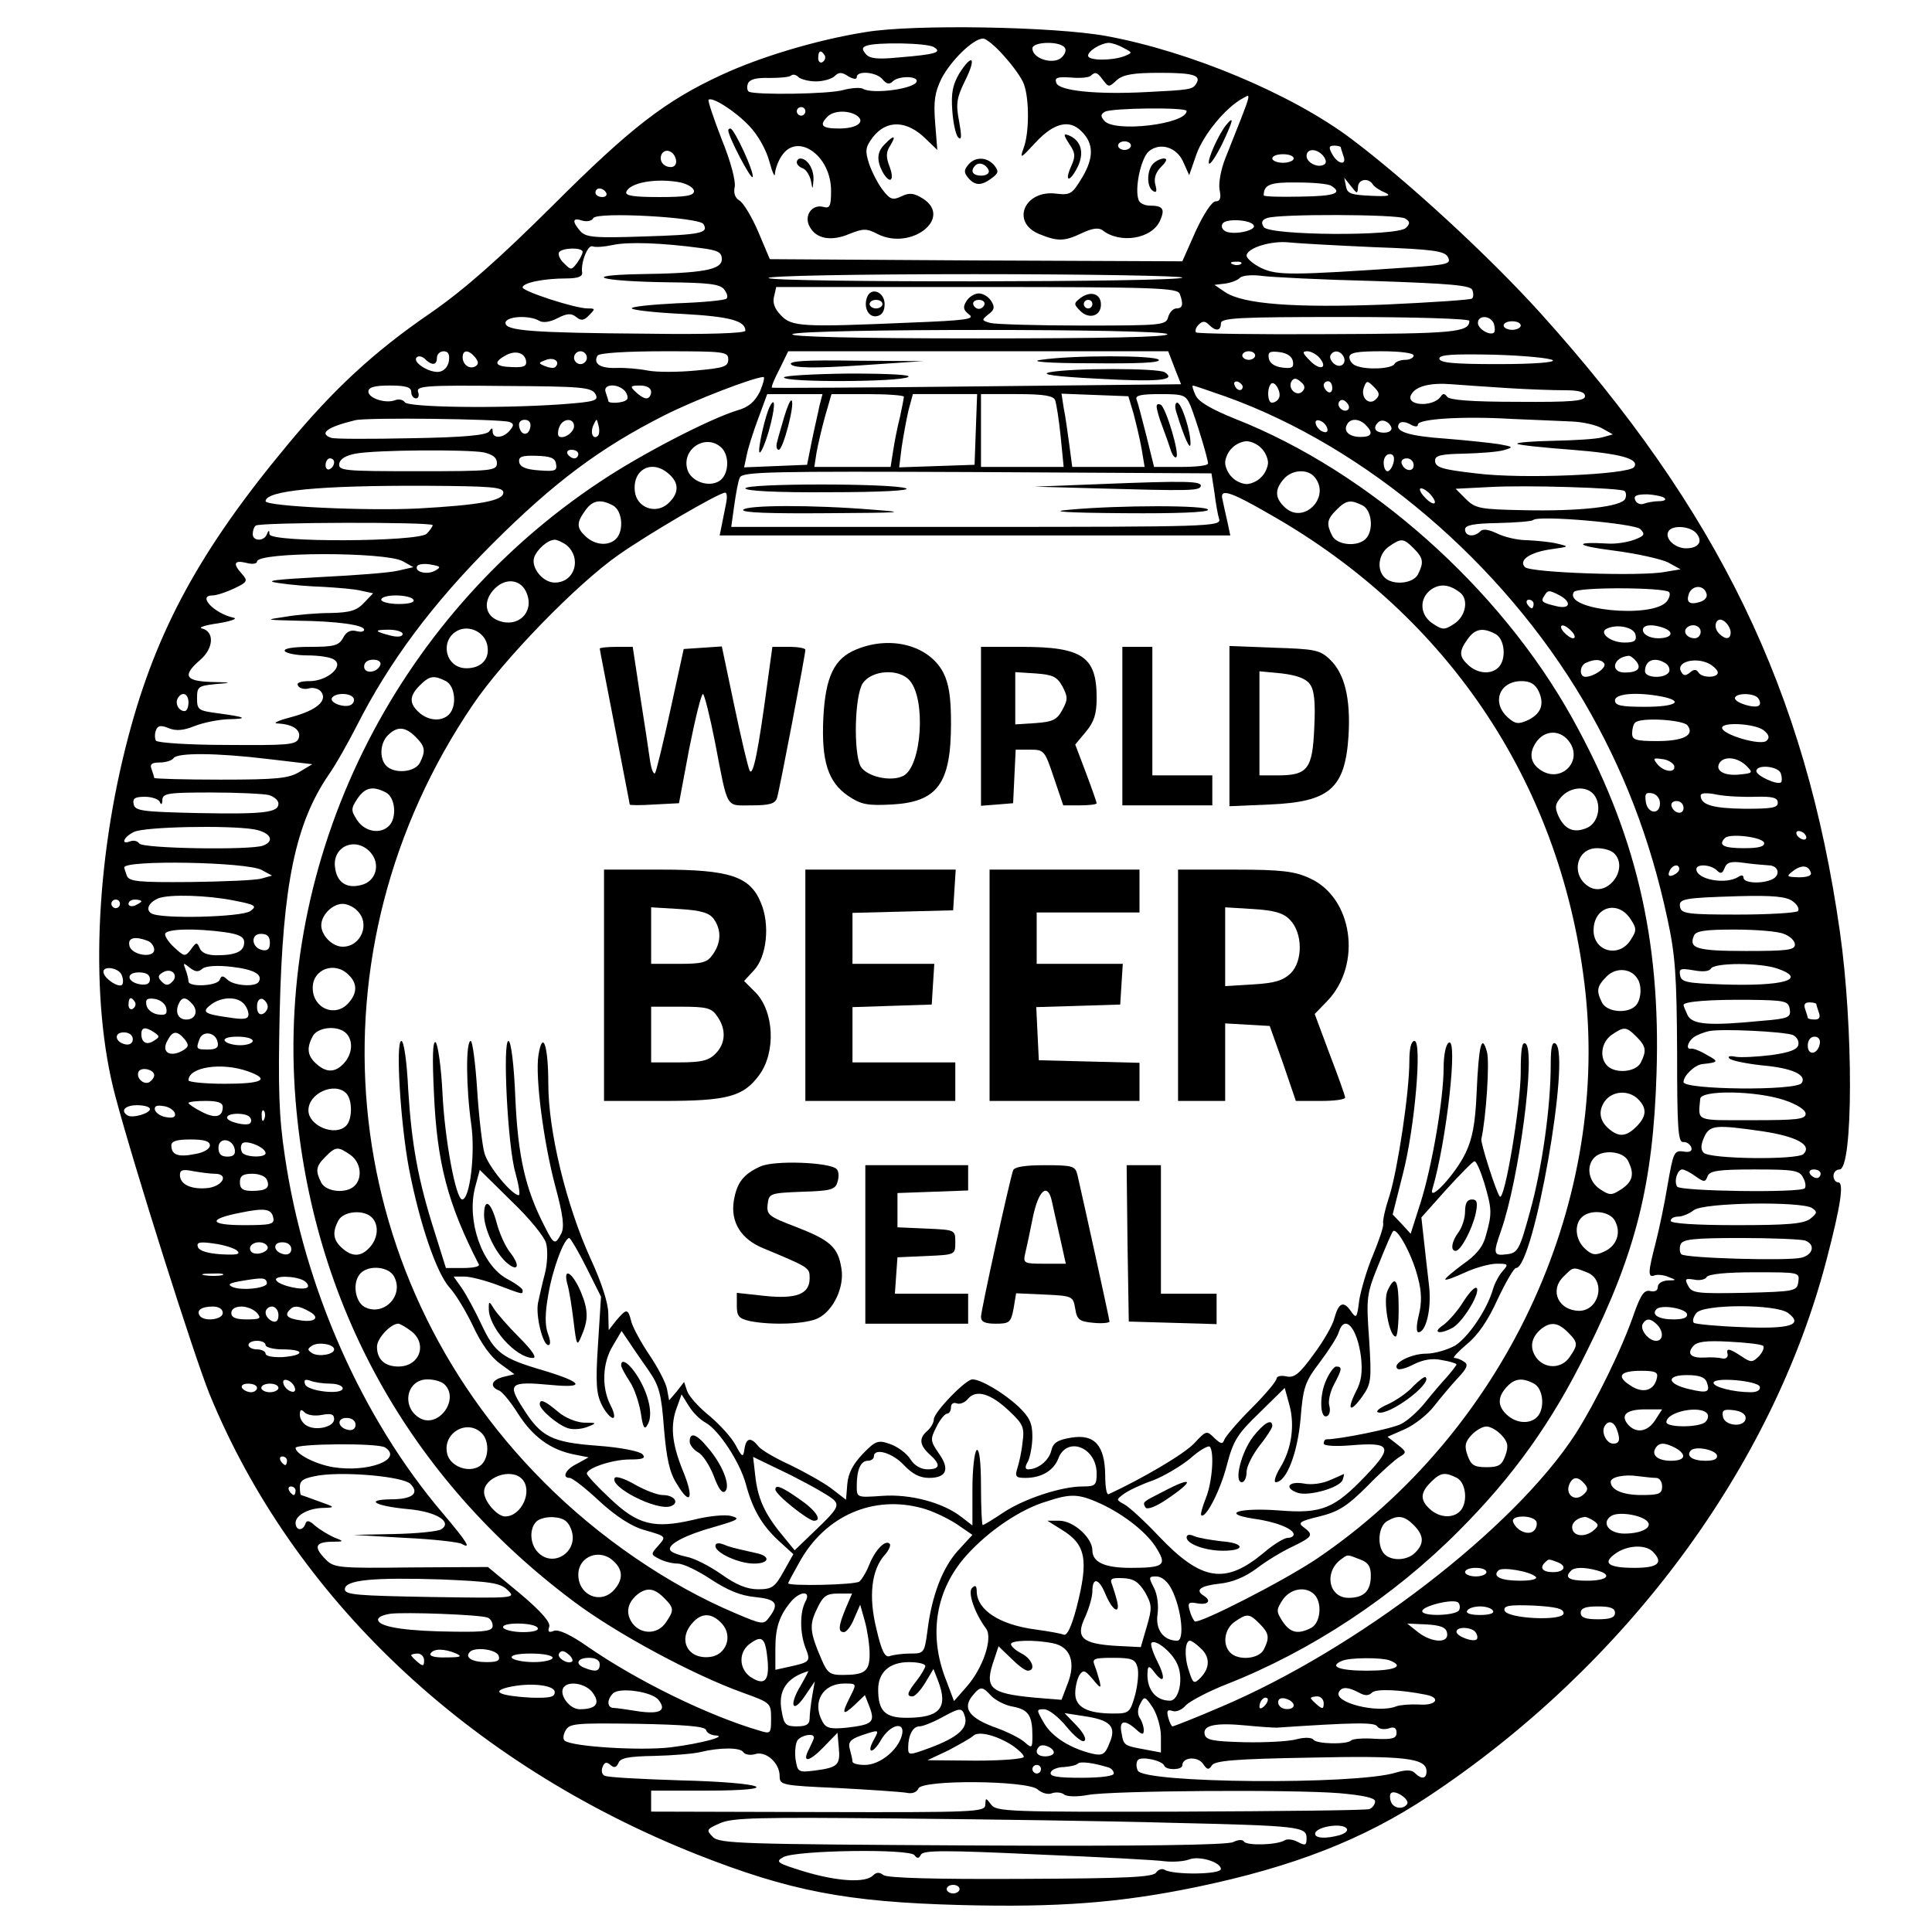 <?xml version="1.0" standalone="no"?>
<!DOCTYPE svg PUBLIC "-//W3C//DTD SVG 20010904//EN"
 "http://www.w3.org/TR/2001/REC-SVG-20010904/DTD/svg10.dtd">
<svg version="1.0" xmlns="http://www.w3.org/2000/svg"
 width="451pt" height="451pt" viewBox="0 0 451 451"
 preserveAspectRatio="xMidYMid meet">
<g transform="translate(0,451) scale(0.1,-0.1)"
fill="#000000" stroke="none">
<path d="M2020 4435 c-113 -18 -246 -58 -336 -100 -130 -60 -212 -123 -394
-305 -128 -127 -205 -195 -284 -250 -133 -91 -228 -179 -337 -311 -202 -243
-304 -431 -369 -677 -79 -298 -90 -618 -31 -840 44 -166 184 -607 220 -696
195 -476 604 -863 1138 -1075 216 -85 348 -111 614 -118 229 -6 373 5 552 42
226 47 390 111 542 212 460 305 803 768 929 1253 33 126 41 180 27 180 -6 0
-11 7 -11 15 0 8 6 15 14 15 32 0 33 331 1 555 -80 563 -283 982 -698 1443
-121 134 -312 310 -444 409 -139 104 -375 203 -571 239 -121 22 -450 28 -562
9z m324 -56 c20 -22 41 -51 46 -65 13 -34 13 -116 -1 -151 -9 -25 -6 -23 29
15 42 45 78 54 106 26 29 -28 30 -61 3 -107 -24 -40 -28 -43 -62 -39 -73 9
-106 -66 -40 -94 44 -18 59 -18 101 2 23 11 38 13 47 7 41 -33 116 -21 135 22
12 27 7 35 -24 35 -12 0 -24 6 -26 13 -10 26 5 96 23 113 26 23 67 11 82 -26
l13 -29 17 49 c17 47 69 110 109 131 19 10 23 22 -41 -139 -11 -27 -17 -60
-14 -75 4 -20 1 -27 -9 -27 -9 0 -28 -29 -47 -70 l-31 -70 -482 2 -481 3 -27
64 c-15 35 -35 68 -44 73 -10 6 -14 17 -11 31 3 13 -9 60 -30 111 -19 49 -33
91 -31 93 8 8 62 -26 95 -61 20 -21 39 -54 47 -83 7 -26 13 -39 13 -28 1 11 8
31 17 43 37 53 114 -2 114 -83 0 -37 -3 -42 -18 -38 -27 7 -46 -21 -32 -46 15
-29 51 -35 93 -17 33 13 40 13 67 -1 78 -38 174 38 105 83 -21 13 -31 15 -50
6 -21 -10 -27 -8 -44 14 -11 14 -25 41 -32 61 -10 31 -9 39 8 62 32 42 80 41
125 -4 l26 -25 -5 63 c-4 51 -1 71 15 104 22 42 74 93 97 93 7 0 29 -18 49
-41z m-164 21 c20 -12 5 -17 -81 -24 -51 -5 -69 -3 -78 8 -9 11 -9 15 1 19 23
9 142 7 158 -3z m306 -2 c4 -6 -1 -17 -10 -24 -21 -15 -66 0 -66 23 0 16 66
18 76 1z m137 0 c21 -11 21 -11 2 -19 -29 -11 -85 -11 -85 1 0 11 29 29 48 30
7 0 23 -5 35 -12z m-698 -17 c3 -5 1 -12 -5 -16 -5 -3 -10 1 -10 9 0 18 6 21
15 7z m-20 -61 c17 0 37 6 43 12 10 10 17 10 32 0 12 -7 20 -8 20 -2 0 16 46
12 60 -5 9 -11 16 -13 24 -5 13 13 56 13 56 1 0 -18 -104 -32 -126 -18 -6 3
-26 2 -45 -3 -33 -10 -206 -12 -221 -4 -4 3 -5 11 -2 19 4 10 20 14 50 13 25
0 48 2 51 6 4 3 11 2 17 -4 5 -5 24 -10 41 -10z m670 3 c13 -17 14 -17 32 0
15 13 38 17 101 17 79 0 97 -6 84 -26 -8 -13 -16 -14 -117 -19 -116 -6 -202 3
-209 21 -5 13 2 15 34 13 21 -2 42 0 46 4 11 10 15 9 29 -10z m-695 -73 c0 -5
-4 -10 -10 -10 -5 0 -10 5 -10 10 0 6 5 10 10 10 6 0 10 -4 10 -10z m890 1 c0
-31 -169 -51 -192 -23 -9 10 -9 15 1 21 14 9 191 11 191 2z m-771 -10 c23 -15
2 -31 -40 -31 -40 0 -48 7 -27 28 14 14 47 15 67 3z m641 -71 c0 -5 -7 -10
-15 -10 -8 0 -15 5 -15 10 0 6 7 10 15 10 8 0 15 -4 15 -10z m490 -4 c0 -2 3
-11 6 -20 9 -23 -13 -20 -26 4 -9 16 -8 20 5 20 8 0 15 -2 15 -4z m-1552 -29
c2 -10 -3 -17 -12 -17 -18 0 -29 16 -21 31 9 14 29 6 33 -14z m1511 9 c7 -9 8
-17 2 -20 -14 -9 -41 4 -41 20 0 18 24 18 39 0z m-69 -6 c0 -5 -11 -10 -25
-10 -14 0 -25 5 -25 10 0 6 11 10 25 10 14 0 25 -4 25 -10z m-1431 -56 c17 -4
31 -13 31 -20 0 -11 -19 -14 -81 -14 -59 0 -80 3 -77 12 8 22 71 33 127 22z
m1519 -8 c27 -17 8 -24 -73 -25 -47 -1 -85 0 -85 3 0 25 15 31 78 30 37 0 73
-3 80 -8z m62 -3 c0 19 25 23 35 6 4 -6 17 -14 29 -19 15 -7 6 -9 -34 -7 -46
2 -55 5 -58 22 l-4 20 16 -20 c14 -18 15 -18 16 -2z m-1755 -13 c3 -5 -1 -10
-9 -10 -9 0 -16 5 -16 10 0 6 4 10 9 10 6 0 13 -4 16 -10z m227 -73 c13 -21
-5 -25 -139 -29 -115 -4 -135 -2 -148 12 -20 23 -19 33 4 25 11 -3 23 -1 26 6
10 15 247 2 257 -14z m1638 13 c12 -7 12 -12 2 -22 -20 -20 -319 -18 -332 2
-7 11 -4 17 8 21 27 10 306 9 322 -1z m-353 -17 c4 -12 -51 -23 -68 -12 -6 4
-9 11 -5 17 8 13 69 9 73 -5z m-1292 -52 c41 -5 50 -10 50 -26 0 -25 -44 -33
-195 -35 -140 -3 -85 -17 71 -19 91 -1 119 -4 129 -16 7 -9 10 -18 6 -22 -3
-4 -56 -9 -116 -11 -60 -3 -108 -8 -105 -12 2 -4 57 -10 121 -13 108 -6 144
-16 144 -39 0 -6 -89 -9 -227 -7 -273 2 -333 7 -333 25 0 16 56 19 79 5 8 -5
25 -3 42 6 23 12 33 12 44 3 11 -9 18 -9 30 4 15 15 15 16 -3 16 -30 0 -152
40 -152 49 0 11 50 21 102 21 25 0 38 4 37 13 -4 23 13 66 24 62 7 -3 28 -1
47 3 36 8 116 5 205 -7z m1573 2 c139 -5 164 -9 172 -23 8 -16 0 -18 -88 -24
-278 -19 -310 -19 -347 -2 -19 9 -35 23 -35 29 0 18 58 36 100 31 19 -2 108
-7 198 -11z m-1848 -11 c0 -5 -6 -16 -13 -26 -13 -17 -14 -17 -30 -1 -10 9
-15 21 -12 26 7 11 55 12 55 1z m1537 -28 c-3 -3 -12 -4 -19 -1 -8 3 -5 6 6 6
11 1 17 -2 13 -5z m-137 -32 c0 -11 -959 -12 -966 -1 -3 5 203 9 480 9 267 0
486 -4 486 -8z m448 -8 c177 -6 225 -10 229 -21 3 -8 3 -17 -1 -20 -3 -3 -94
-9 -203 -14 -213 -8 -331 1 -373 29 l-25 17 25 3 c14 2 30 8 35 14 6 5 28 7
50 4 22 -3 141 -9 263 -12z m-454 -30 c9 -24 7 -34 -8 -34 -7 0 -16 -9 -19
-20 -5 -19 -13 -20 -199 -20 -106 0 -203 3 -216 6 -21 6 -21 7 -5 20 14 10 16
17 7 31 -6 10 -19 18 -29 18 -10 0 -23 -8 -29 -18 -9 -14 -7 -21 6 -31 15 -11
-7 -14 -134 -19 -255 -11 -280 -10 -305 17 -15 15 -20 30 -16 44 l5 22 468 0
c417 0 469 -2 474 -16z m-456 -25 c-2 -6 -8 -10 -13 -10 -5 0 -11 4 -13 10 -2
6 4 11 13 11 9 0 15 -5 13 -11z m1132 -38 c0 -27 -37 -30 -329 -31 -167 -1
-305 1 -309 4 -3 4 0 12 6 18 9 9 15 9 24 0 16 -16 28 -15 28 3 0 13 39 15
290 15 160 0 290 -4 290 -9z m57 -6 c3 -9 3 -18 1 -21 -9 -9 -38 8 -38 22 0
19 29 18 37 -1z m63 -5 c0 -5 -9 -10 -20 -10 -11 0 -20 5 -20 10 0 6 9 10 20
10 11 0 20 -4 20 -10z m-825 -20 c4 -7 -146 -10 -442 -10 -293 0 -443 4 -433
10 21 13 867 13 875 0z m-1677 -62 c-2 -14 -11 -24 -23 -26 -23 -3 -64 23 -52
34 4 4 13 2 19 -4 16 -16 28 -15 28 3 0 8 7 15 16 15 10 0 14 -7 12 -22z m61
8 c8 -10 9 -16 1 -21 -13 -8 -30 3 -30 21 0 18 14 18 29 0z m119 -8 c2 -13 -5
-16 -32 -15 -39 1 -46 10 -18 26 23 14 46 9 50 -11z m142 7 c0 -8 -7 -15 -15
-15 -8 0 -15 7 -15 15 0 8 7 15 15 15 8 0 15 -7 15 -15z m330 -4 c0 -17 -10
-20 -76 -26 -41 -4 -92 -4 -112 0 -20 4 -54 7 -74 6 -37 -1 -54 10 -43 29 4 6
67 10 156 10 140 0 149 -1 149 -19z m1042 -20 l15 -38 -476 -5 c-262 -3 -477
-4 -479 -3 -2 2 6 21 18 44 l20 41 444 0 443 0 15 -39z m188 29 c0 -5 -7 -10
-15 -10 -8 0 -15 5 -15 10 0 6 7 10 15 10 8 0 15 -4 15 -10z m88 -13 c3 -15
-2 -18 -25 -15 -17 2 -29 10 -31 21 -3 15 2 18 25 15 17 -2 29 -10 31 -21z
m62 8 c21 -25 1 -31 -22 -7 -18 18 -19 22 -6 22 8 0 21 -7 28 -15z m55 5 c11
-17 -5 -32 -21 -19 -7 6 -11 15 -8 20 7 12 21 11 29 -1z m165 0 c0 -5 -9 -10
-19 -10 -11 0 -23 -4 -26 -10 -7 -11 -64 -14 -89 -4 -9 3 -16 12 -16 20 0 11
18 14 75 14 43 0 75 -4 75 -10z m325 -11 c5 -5 -45 -9 -128 -9 -103 0 -137 3
-137 13 0 9 30 11 127 9 71 -2 132 -8 138 -13z m-2329 -16 c-3 -3 -13 -2 -23
2 -17 7 -17 8 2 15 19 7 34 -5 21 -17z m478 -57 c-12 -24 -27 -37 -53 -44 -65
-20 -224 -102 -321 -167 -482 -320 -756 -879 -710 -1444 39 -475 266 -883 650
-1170 100 -75 279 -171 393 -212 66 -24 67 -24 67 -61 0 -35 -1 -36 -27 -28
-120 35 -287 117 -401 196 -40 28 -68 41 -79 37 -12 -5 -15 -2 -11 9 4 10 -17
35 -68 78 l-75 62 -179 -1 c-168 -2 -180 -1 -199 18 -29 29 -26 41 12 42 31 0
31 1 7 10 -13 6 -33 18 -44 27 -14 13 -20 14 -23 5 -6 -18 -23 -16 -23 2 0 18
31 35 67 35 26 1 25 2 -12 15 -22 8 -41 15 -42 15 -2 0 -3 9 -3 19 0 16 10 21
46 27 64 9 195 -3 212 -20 22 -22 5 -36 -46 -36 -63 -1 -35 -16 42 -23 65 -6
103 -30 76 -47 -8 -5 -58 -10 -110 -11 l-95 -2 121 -7 c66 -3 125 -10 132 -14
24 -14 11 6 -44 71 -189 222 -324 527 -369 834 -14 92 -16 158 -12 339 7 296
37 438 114 551 17 24 46 76 66 115 75 148 175 283 316 424 145 145 253 225
401 300 71 36 206 88 232 90 4 0 0 -15 -8 -34z m1266 0 c-13 -13 -35 7 -25 24
5 8 11 8 21 -1 10 -8 12 -15 4 -23z m-139 11 c-1 -12 -15 -9 -19 4 -3 6 1 10
8 8 6 -3 11 -8 11 -12z m84 -27 c-3 -6 -10 -10 -16 -10 -10 0 -12 33 -2 44 9
9 26 -22 18 -34z m125 24 c0 -8 -4 -12 -10 -9 -5 3 -10 10 -10 16 0 5 5 9 10
9 6 0 10 -7 10 -16z m102 -26 c-16 -16 -37 4 -28 28 6 16 8 16 23 1 13 -13 15
-19 5 -29z m308 26 c47 -3 106 -5 133 -5 33 0 47 -4 47 -14 0 -11 -30 -14
-157 -13 -107 0 -160 4 -165 12 -6 8 -10 8 -15 0 -19 -26 -85 -21 -68 6 11 19
45 27 94 23 25 -2 84 -6 131 -9z m-2560 -9 c0 -8 5 -15 11 -15 6 0 8 7 5 15
-5 14 18 16 199 14 184 -1 206 -3 215 -19 8 -15 1 -18 -82 -24 -145 -10 -356
-7 -363 5 -4 6 -14 8 -22 5 -22 -9 -63 4 -63 20 0 10 14 14 50 14 38 0 50 -4
50 -15z m499 2 c6 -8 8 -17 4 -20 -7 -8 -43 -10 -43 -3 0 2 -3 11 -6 20 -8 20
28 22 45 3z m61 -2 c0 -8 -5 -15 -11 -15 -6 0 -17 7 -25 15 -14 13 -13 15 10
15 16 0 26 -6 26 -15z m1342 -11 c328 -118 644 -387 835 -711 92 -157 155
-320 195 -506 19 -87 22 -134 23 -313 0 -174 2 -211 14 -210 8 1 16 -5 19 -12
3 -9 -3 -13 -19 -10 -21 3 -23 -3 -36 -77 -7 -43 -20 -105 -28 -136 -18 -69
-19 -83 -2 -76 6 2 21 1 32 -4 19 -7 19 -8 -2 -8 -13 -1 -23 -7 -23 -15 0 -9
-7 -12 -17 -10 -14 4 -22 -7 -37 -48 -29 -86 -91 -211 -138 -285 -143 -221
-510 -503 -829 -638 -58 -25 -109 -45 -112 -45 -2 0 -7 9 -10 21 -4 15 -2 19
10 15 8 -3 22 2 31 13 10 10 53 33 97 50 195 77 387 203 540 357 127 127 218
254 299 419 115 231 155 391 163 650 10 314 -49 563 -197 829 -169 304 -474
575 -786 698 -57 23 -86 40 -93 55 -6 13 -9 23 -6 23 2 0 37 -12 77 -26z
m-949 -21 c-3 -16 -12 -53 -18 -83 l-11 -55 -73 -3 -74 -3 6 28 c3 16 15 54
27 86 l21 57 65 0 64 0 -7 -27z m197 21 c0 -3 -4 -24 -9 -47 -6 -23 -13 -59
-16 -79 l-6 -38 -89 0 -89 0 5 33 c3 17 12 56 20 85 l15 52 84 0 c47 0 85 -3
85 -6z m168 -76 l-3 -83 -88 -3 -88 -3 6 48 c4 26 11 65 16 86 l10 37 75 0 75
0 -3 -82z m185 68 c3 -8 9 -46 13 -85 l7 -71 -97 0 -96 0 0 85 0 85 84 0 c63
0 85 -4 89 -14z m183 -31 c6 -23 15 -60 19 -83 l7 -42 -85 0 -84 0 -7 53 c-4
28 -9 67 -13 85 l-5 33 78 -3 78 -3 12 -40z m133 18 c13 -32 41 -124 41 -135
0 -5 -28 -8 -63 -8 l-63 0 -18 73 c-10 39 -20 78 -23 85 -3 9 11 12 55 12 56
0 60 -2 71 -27z m368 -9 c-9 -9 -28 6 -21 18 4 6 10 6 17 -1 6 -6 8 -13 4 -17z
m-1958 -29 c11 -4 11 -8 1 -20 -15 -18 -40 -20 -40 -2 0 9 -2 9 -8 0 -6 -9
-59 -14 -182 -16 -96 -2 -181 -2 -187 1 -29 10 -10 25 56 41 27 7 339 3 360
-4z m2481 1 c25 -1 56 -8 70 -16 l25 -14 -25 -7 c-14 -4 -65 -7 -114 -8 -49
-1 -87 -4 -84 -7 3 -3 61 -9 128 -14 113 -9 157 -21 145 -40 -11 -18 -263 -29
-370 -15 -80 9 -95 14 -95 30 0 12 15 15 68 16 37 1 78 4 92 8 24 7 23 8 -10
14 -19 3 -75 9 -125 13 -87 6 -121 17 -109 35 3 5 14 5 25 -1 12 -7 19 -7 19
-1 0 13 103 20 220 13 52 -2 115 -5 140 -6z m-2432 -13 c-4 -22 -22 -20 -26 1
-2 10 3 16 13 16 10 0 15 -7 13 -17z m102 2 c0 -15 -26 -32 -36 -23 -2 3 -2
13 2 22 8 20 34 21 34 1z m56 -22 c-11 -11 -19 6 -11 24 8 17 8 17 12 0 3 -10
2 -21 -1 -24z m1702 18 c3 -8 -1 -12 -9 -9 -7 2 -15 10 -17 17 -3 8 1 12 9 9
7 -2 15 -10 17 -17z m90 7 c19 -19 14 -28 -12 -28 -27 0 -41 14 -31 30 8 14
28 13 43 -2z m60 -6 c2 -7 -6 -12 -17 -12 -21 0 -27 11 -14 24 9 9 26 2 31
-12z m-1563 -48 c19 -20 16 -63 -6 -77 -26 -16 -68 0 -75 29 -12 48 46 83 81
48z m1259 0 c9 -8 16 -24 16 -34 0 -10 -7 -26 -16 -34 -8 -9 -24 -16 -34 -16
-10 0 -26 7 -34 16 -9 8 -16 24 -16 34 0 10 7 26 16 34 8 9 24 16 34 16 10 0
26 -7 34 -16z m-1815 -10 c21 -5 31 -12 31 -25 0 -18 -11 -19 -186 -19 -171 0
-185 1 -182 18 2 11 16 19 38 23 48 9 260 10 299 3z m221 -4 c0 -5 -4 -10 -9
-10 -6 0 -13 5 -16 10 -3 6 1 10 9 10 9 0 16 -4 16 -10z m-52 -23 c3 -16 -2
-18 -40 -15 -30 2 -44 8 -46 19 -2 13 6 16 40 15 33 -1 44 -5 46 -19z m1955 3
c-3 -11 -9 -20 -14 -20 -5 0 -9 9 -9 20 0 11 6 20 14 20 9 0 12 -7 9 -20z
m-2473 1 c0 -6 -4 -13 -10 -16 -5 -3 -10 1 -10 9 0 9 5 16 10 16 6 0 10 -4 10
-9z m2520 -7 c0 -17 -22 -14 -28 4 -2 7 3 12 12 12 9 0 16 -7 16 -16z m-1738
-21 c24 -21 23 -45 -2 -68 -29 -27 -74 -10 -78 28 -6 52 41 76 80 40z m1273
-43 c3 -25 8 -53 11 -62 5 -17 -27 -18 -567 -18 l-572 0 7 50 c4 28 9 57 13
65 5 14 71 15 553 13 l548 -3 7 -45z m234 36 c38 -46 -25 -111 -69 -71 -24 22
-25 42 -3 67 19 22 56 24 72 4z m-1894 -36 c0 -19 -55 -29 -199 -37 -122 -6
-356 5 -356 17 0 25 127 37 375 36 153 -1 180 -3 180 -16z m2617 4 c4 -3 5
-11 2 -18 -7 -19 -108 -30 -238 -27 -101 2 -112 4 -134 26 l-24 24 79 4 c85 5
303 -2 315 -9z m-452 -9 c20 -24 6 -28 -15 -5 -10 11 -13 20 -8 20 6 0 16 -7
23 -15z m-1645 -20 c-3 -14 -7 -36 -10 -50 l-5 -25 596 0 596 0 -7 33 c-4 17
-9 40 -11 50 -8 28 16 21 111 -34 421 -239 684 -638 736 -1115 54 -506 -193
-1028 -626 -1322 -77 -52 -275 -153 -286 -147 -3 3 -9 14 -12 26 -5 18 -2 20
19 16 24 -4 33 6 14 18 -21 13 -8 23 36 28 30 3 60 15 88 36 22 17 60 40 84
51 47 23 49 27 25 45 -14 10 -9 14 37 25 44 11 64 23 112 71 31 32 65 62 75
68 17 10 17 12 -5 29 l-23 18 41 18 c22 10 53 34 68 54 15 19 40 49 55 65 22
23 25 32 15 38 -7 5 -17 9 -23 9 -5 0 8 14 29 32 26 21 50 56 72 105 19 40 38
73 43 73 41 0 129 501 92 524 -8 5 -11 -10 -11 -49 0 -98 -20 -241 -48 -342
-25 -92 -29 -98 -55 -101 -31 -4 -32 1 -13 55 42 119 82 422 57 437 -8 5 -11
-14 -11 -66 0 -79 -38 -305 -49 -291 -8 9 -45 125 -43 134 11 49 20 181 13
204 -12 43 -19 17 -24 -96 -3 -72 -10 -108 -26 -141 -24 -50 -88 -118 -77 -83
33 112 60 355 38 341 -7 -4 -12 -30 -12 -58 0 -73 -27 -231 -54 -316 l-23 -72
-21 23 -21 22 24 95 c28 109 45 310 27 310 -8 0 -12 -18 -12 -47 0 -73 -27
-251 -46 -313 -10 -30 -17 -60 -15 -67 1 -7 -10 -39 -24 -73 -14 -33 -28 -81
-32 -105 -5 -43 -7 -44 -20 -25 -17 24 -28 19 -38 -17 -3 -15 -25 -53 -48 -84
-34 -47 -46 -56 -64 -52 -13 3 -23 0 -23 -5 0 -6 -26 -37 -59 -70 -32 -32 -60
-65 -63 -73 -4 -11 -8 -10 -23 4 -18 18 -19 18 -47 -12 -23 -25 -122 -83 -200
-119 -5 -2 -8 18 -8 45 -1 69 -25 96 -79 87 -32 -5 -43 -12 -47 -31 -6 -23
-31 -43 -54 -43 -7 0 -8 6 0 19 5 11 10 37 10 58 0 31 -7 45 -32 69 -34 32
-88 64 -108 64 -16 0 -90 -77 -90 -93 0 -8 -7 -20 -15 -27 -20 -17 -19 -33 5
-55 27 -24 25 -35 -5 -35 -15 0 -31 9 -40 24 -9 14 -30 29 -47 35 -28 10 -34
8 -64 -23 -22 -23 -34 -45 -36 -70 l-3 -37 -35 27 c-19 14 -62 38 -95 54 -33
15 -66 34 -74 43 -18 23 -29 21 -33 -5 -3 -21 -5 -21 -21 9 -9 17 -37 48 -61
68 -25 20 -48 46 -52 58 l-7 21 -17 -22 -18 -21 -5 27 c-3 15 -22 51 -41 79
-19 28 -38 63 -42 77 -8 32 -11 32 -35 4 l-18 -23 -1 39 c0 24 -16 73 -41 127
-57 125 -99 298 -99 409 0 89 -13 128 -23 67 -8 -51 12 -203 39 -305 19 -70
22 -97 14 -112 -14 -27 -17 -26 -39 18 -45 87 -62 164 -68 300 -3 76 -10 132
-16 132 -14 0 -2 -245 16 -307 8 -29 12 -53 8 -53 -16 0 -72 68 -80 98 -5 17
-13 84 -17 147 -4 63 -11 115 -15 115 -12 0 -11 -109 1 -194 10 -67 -3 -176
-21 -176 -15 0 -41 142 -46 248 -3 62 -11 115 -16 119 -7 4 -8 -36 -4 -118 7
-163 32 -259 105 -401 2 -5 -15 -8 -37 -8 l-40 0 -26 83 c-39 122 -54 205 -62
333 -3 65 -10 114 -16 114 -14 0 -2 -194 18 -299 25 -129 64 -242 94 -276 15
-16 40 -58 56 -92 18 -39 41 -71 62 -86 l34 -25 -25 -6 c-29 -7 -34 -23 -11
-32 8 -3 28 -28 45 -55 34 -53 75 -83 129 -94 l35 -7 -27 -15 c-27 -13 -36
-33 -17 -33 6 0 37 -24 69 -54 38 -35 75 -59 103 -67 55 -16 54 -15 34 -38
-17 -19 -17 -20 3 -30 11 -6 30 -11 43 -11 13 0 48 -17 78 -37 38 -25 69 -38
102 -41 50 -5 58 -15 34 -47 -13 -18 -16 -18 -79 9 -157 66 -320 178 -447 306
-489 489 -557 1239 -166 1815 71 105 242 281 339 349 68 48 235 146 250 146 4
0 5 -11 2 -25z m2191 12 c4 -4 -2 -7 -14 -7 -11 0 -27 -3 -35 -6 -8 -3 -17 1
-20 9 -4 10 4 13 28 13 19 -1 37 -5 41 -9z m-2455 -17 c22 -12 26 -59 7 -78
-17 -17 -48 -15 -70 5 -22 20 -23 32 -2 61 17 24 35 28 65 12z m1750 0 c22
-12 26 -59 7 -78 -19 -19 -66 -15 -78 7 -14 28 -13 38 10 61 23 23 33 24 61
10z m648 -55 c12 -12 10 -16 -14 -25 -16 -6 -43 -10 -60 -9 -84 5 -78 -5 10
-16 55 -7 113 -20 129 -28 l29 -16 -36 -6 c-55 -11 -314 -2 -327 11 -16 16 11
35 62 42 42 6 42 6 13 13 -16 4 -49 7 -71 8 -23 0 -54 8 -70 16 -19 9 -32 11
-38 5 -15 -15 -36 -12 -36 4 0 10 19 14 77 15 42 1 79 4 82 7 12 12 236 -8
250 -21z m-2819 9 c0 -3 -6 -12 -14 -20 -20 -19 -366 -21 -367 -1 0 10 -2 10
-6 0 -6 -17 -33 -17 -33 0 0 8 3 17 7 20 8 8 413 9 413 1z m2950 -19 c16 -19
5 -35 -24 -35 -27 0 -51 24 -41 40 9 15 51 12 65 -5z m-2638 -27 c37 -31 20
-88 -27 -88 -28 0 -56 35 -48 59 7 19 32 41 48 41 6 0 18 -6 27 -12z m1978 -8
c23 -23 24 -33 10 -61 -12 -22 -59 -26 -78 -7 -19 19 -14 55 10 72 29 20 34
20 58 -4z m-2360 -30 l25 -14 -35 -8 c-19 -5 -100 -11 -180 -15 -112 -6 -135
-9 -100 -14 25 -4 72 -8 105 -9 33 -2 73 -5 88 -9 l28 -6 -21 -22 c-17 -18
-32 -23 -78 -24 -31 0 -79 -4 -107 -9 -48 -7 -47 -7 30 -9 92 -1 155 -10 155
-21 0 -5 -9 -6 -19 -3 -13 3 -23 -2 -30 -16 -10 -18 -21 -21 -77 -21 -41 0
-63 -4 -59 -10 3 -5 27 -10 53 -10 26 0 54 -4 62 -10 24 -15 -16 -50 -57 -50
-22 0 -32 -4 -27 -11 3 -6 15 -9 25 -6 10 3 23 -1 28 -7 17 -21 -9 -44 -69
-60 -34 -9 -45 -15 -30 -15 35 -2 54 -16 47 -35 -6 -15 -27 -16 -167 -15 -90
0 -162 5 -166 10 -3 6 -3 16 0 24 4 11 11 13 30 5 18 -7 35 -5 60 5 20 8 55
15 78 16 50 1 43 5 -24 14 -45 6 -48 8 -48 35 0 27 3 29 43 33 40 3 40 4 -10
5 -61 2 -68 15 -25 52 31 27 33 66 3 73 -9 2 9 8 39 12 30 5 46 11 35 13 -45
10 -85 52 -49 52 9 0 31 7 50 16 32 15 33 18 19 34 -22 24 -19 33 10 26 14 -4
25 -2 25 3 0 23 299 23 340 1z m76 -22 c-19 -11 -50 -3 -42 11 3 4 17 6 32 3
23 -4 24 -6 10 -14z m214 -54 c17 -44 -21 -80 -66 -63 -33 12 -37 47 -9 75 27
27 63 21 75 -12z m2178 3 c21 -16 14 -55 -13 -73 -23 -15 -27 -15 -50 0 -31
20 -33 59 -4 80 21 14 42 12 67 -7z m488 1 c4 -4 1 -14 -5 -22 -34 -41 -243
-20 -217 22 7 12 210 11 222 0z m87 -2 c4 -9 -2 -17 -14 -21 -25 -8 -34 -1
-26 20 8 19 33 20 40 1z m-342 -6 c29 -16 24 -33 -8 -25 -34 8 -37 11 -28 24
8 14 11 14 36 1z m-2676 -10 c4 -6 -10 -10 -34 -10 -23 0 -41 5 -41 10 0 6 15
10 34 10 19 0 38 -4 41 -10z m2615 -10 c0 -5 -2 -10 -4 -10 -3 0 -8 5 -11 10
-3 6 -1 10 4 10 6 0 11 -4 11 -10z m460 -66 c0 -17 -12 -18 -27 -3 -17 17 -5
43 13 28 8 -6 14 -18 14 -25z m-2902 -33 c5 -30 -15 -51 -49 -51 -52 0 -64 71
-16 90 28 10 61 -9 65 -39z m2532 34 c7 -8 8 -15 2 -15 -5 0 -15 7 -22 15 -7
8 -8 15 -2 15 5 0 15 -7 22 -15z m148 -7 c3 -14 -3 -18 -26 -18 -33 0 -62 24
-40 33 25 11 63 2 66 -15z m66 16 c26 -10 18 -24 -13 -24 -16 0 -31 6 -35 15
-6 16 18 20 48 9z m86 -9 c0 -8 -6 -15 -14 -15 -17 0 -28 14 -19 24 12 12 33
6 33 -9z m-3030 -5 c0 -6 -11 -8 -27 -4 -40 10 -41 14 -5 14 18 0 32 -5 32
-10z m2551 0 c22 -12 26 -59 7 -78 -17 -17 -48 -15 -70 5 -22 20 -23 32 -2 61
17 24 35 28 65 12z m328 -63 c14 -17 4 -27 -26 -27 -35 0 -28 35 8 39 4 1 12
-5 18 -12z m-2931 -9 c-7 -19 -38 -22 -38 -4 0 10 9 16 21 16 12 0 19 -5 17
-12z m2857 3 c6 -10 -25 -31 -44 -31 -15 0 -14 27 2 33 20 9 35 8 42 -2z m144
0 c7 -5 10 -14 7 -20 -10 -16 -56 -14 -56 2 0 26 23 35 49 18z m102 -1 c10 -6
19 -15 19 -20 0 -13 -37 -13 -45 0 -5 8 -11 8 -20 0 -10 -8 -15 -8 -20 1 -15
23 32 37 66 19z m-2950 -40 c22 -12 26 -59 7 -78 -17 -17 -48 -15 -70 5 -23
21 -23 38 2 63 23 23 33 24 61 10z m2551 -24 c14 -31 5 -53 -27 -68 -21 -9
-28 -8 -45 7 -39 35 -20 85 32 85 20 0 32 -7 40 -24z m-3152 -26 c0 -11 -4
-20 -9 -20 -14 0 -23 18 -16 30 10 17 25 11 25 -10z m385 11 c3 -5 1 -12 -5
-16 -14 -9 -52 4 -45 16 8 12 42 12 50 0z m3054 3 c54 -11 33 -24 -39 -24 -56
0 -70 3 -70 15 0 16 51 20 109 9z m226 -5 c4 -6 5 -13 1 -16 -8 -8 -56 6 -56
17 0 13 47 13 55 -1z m-166 -62 c18 -23 -9 -37 -71 -37 -50 0 -58 3 -58 18 0
10 3 22 7 25 12 13 110 7 122 -6z m177 -11 c13 -10 16 -18 8 -25 -12 -13 -104
14 -104 30 0 14 74 10 96 -5z m-3146 -16 c23 -23 24 -33 10 -61 -12 -22 -59
-26 -78 -7 -17 17 -15 54 4 72 21 21 40 20 64 -4z m2695 -14 c28 -43 -18 -91
-63 -67 -28 15 -35 40 -17 67 21 32 60 31 80 0z m-3038 -38 l102 -12 -30 -18
c-25 -15 -52 -18 -184 -18 -85 0 -155 2 -155 4 0 2 -3 11 -6 20 -5 12 0 16 19
16 14 0 29 5 32 10 8 13 98 13 222 -2z m3281 -15 c5 -18 -23 -16 -39 3 -11 14
-10 15 11 12 13 -1 25 -9 28 -15z m168 0 c17 -17 16 -18 -15 -21 -36 -4 -58 9
-47 27 11 17 42 13 62 -6z m81 -18 c3 -9 3 -18 1 -21 -8 -8 -58 15 -58 26 0
16 50 12 57 -5z m-3256 -45 c22 -12 26 -59 7 -78 -20 -20 -56 -14 -74 13 -15
23 -15 27 0 50 18 27 36 31 67 15z m2817 -2 c22 -22 15 -67 -12 -80 -31 -14
-53 -5 -68 27 -9 21 -8 28 7 45 20 22 55 26 73 8z m-3090 -4 c12 -4 22 -12 22
-20 0 -21 -33 -25 -190 -22 -129 3 -145 5 -148 21 -3 13 3 17 26 17 17 0 33
-6 35 -12 3 -8 6 -6 6 5 1 15 13 17 114 17 61 0 122 -3 135 -6z m3247 -19 c0
-28 -29 -25 -33 3 -3 19 0 23 15 20 10 -2 18 -12 18 -23z m223 15 c40 1 52 -2
52 -14 0 -12 -15 -14 -77 -14 -75 1 -103 9 -103 31 0 6 14 7 38 2 20 -4 61 -6
90 -5z m-168 -26 c0 -17 -22 -14 -28 4 -2 7 3 12 12 12 9 0 16 -7 16 -16z
m-3337 -50 c38 -7 50 -27 21 -38 -28 -11 -282 -7 -289 5 -4 6 -13 8 -21 5 -23
-9 -16 10 9 22 24 12 219 16 280 6z m3622 -14 c3 -5 2 -10 -4 -10 -5 0 -13 5
-16 10 -3 6 -2 10 4 10 5 0 13 -4 16 -10z m-97 -17 c2 -9 -11 -13 -47 -13 -48
0 -61 7 -44 24 12 11 86 2 91 -11z m-3253 -23 c24 -27 13 -68 -22 -76 -34 -9
-57 6 -61 42 -6 49 49 72 83 34z m2903 -2 c35 -35 -14 -102 -57 -79 -45 25
-33 91 17 91 16 0 33 -5 40 -12z m-3157 -39 l24 -13 -25 -7 c-14 -4 -89 -7
-166 -8 -121 -1 -143 1 -148 15 -3 9 -6 17 -6 19 0 18 287 13 321 -6z m3517
11 c25 0 30 -25 6 -34 -25 -10 -64 -7 -64 5 0 6 -5 7 -12 2 -30 -19 -98 -6
-98 18 0 13 34 11 48 -3 9 -9 13 -7 18 6 5 13 15 16 43 12 20 -3 46 -5 59 -6z
m-208 -9 c0 -5 -7 -11 -14 -14 -10 -4 -13 -1 -9 9 6 15 23 19 23 5z m307 -8
c3 -7 -8 -11 -28 -11 -29 1 -30 2 -13 15 20 15 36 13 41 -4z m-3682 -65 c52
-10 56 -13 39 -25 -20 -14 -210 -19 -231 -5 -14 9 -5 26 17 35 26 10 115 7
175 -5z m3640 -2 c11 -8 16 -18 12 -23 -5 -4 -68 -8 -140 -8 -115 0 -132 2
-135 17 -4 20 6 22 138 26 80 2 110 -1 125 -12z m-3905 -6 c0 -5 -4 -10 -10
-10 -5 0 -10 5 -10 10 0 6 5 10 10 10 6 0 10 -4 10 -10z m50 6 c0 -2 -7 -6
-15 -10 -8 -3 -15 -1 -15 4 0 6 7 10 15 10 8 0 15 -2 15 -4z m504 -22 c31 -30
9 -84 -34 -84 -24 0 -50 26 -50 50 0 24 26 50 50 50 10 0 26 -7 34 -16z m2972
-19 c15 -23 15 -27 0 -50 -27 -42 -86 -26 -86 23 0 55 56 72 86 27z m-3282
-31 c35 -5 46 -11 46 -24 0 -21 -19 -30 -65 -30 -21 0 -35 6 -39 17 -6 14 -8
14 -20 -3 -14 -18 -15 -18 -40 5 -14 13 -23 28 -20 32 6 11 72 12 138 3z
m3640 -4 c14 -5 26 -16 26 -25 0 -13 -19 -15 -114 -15 -115 0 -134 6 -122 35
4 12 26 15 95 15 49 0 101 -4 115 -10z m-3534 -21 c0 -14 -5 -19 -17 -17 -26
5 -29 38 -4 38 15 0 21 -6 21 -21z m-286 5 c9 -3 16 -13 16 -21 0 -21 -54 -13
-58 10 -4 18 13 22 42 11z m129 -65 c8 6 34 8 68 4 52 -6 73 -18 63 -35 -8
-13 -59 -9 -73 5 -11 10 -14 10 -18 0 -5 -15 -73 -18 -73 -4 0 5 -3 18 -7 28
-6 16 -5 16 10 4 13 -10 20 -11 30 -2z m3676 0 c72 -25 15 -42 -129 -37 -82 3
-95 5 -98 21 -3 16 1 17 31 12 21 -4 37 -3 41 4 9 14 114 14 155 0z m-3865
-15 c4 -9 4 -19 1 -23 -8 -7 -38 12 -43 27 -6 19 35 14 42 -4z m118 -16 c-9
-9 -15 -9 -24 0 -10 10 -10 15 2 22 20 12 38 -6 22 -22z m412 16 c21 -20 20
-43 -1 -66 -31 -34 -83 -12 -83 36 0 44 52 63 84 30z m3008 -8 c12 -17 9 -51
-4 -64 -19 -19 -66 -15 -78 7 -14 28 -13 38 11 62 21 21 56 19 71 -5z m-3472
-2 c0 -10 -7 -14 -22 -12 -32 5 -35 28 -4 28 17 0 26 -5 26 -16z m-35 -53 c3
-5 1 -12 -5 -16 -5 -3 -10 1 -10 9 0 18 6 21 15 7z m73 -14 c3 -14 -1 -18 -20
-15 -12 2 -24 11 -26 21 -3 14 1 18 20 15 12 -2 24 -11 26 -21z m62 8 c13 -16
6 -35 -15 -35 -18 0 -26 15 -19 34 8 20 18 20 34 1z m118 3 c7 -7 12 -18 12
-26 0 -11 -10 -13 -47 -7 -58 8 -63 13 -39 31 24 17 58 18 74 2z m57 -8 c0 -7
-6 -15 -12 -17 -8 -3 -13 4 -13 17 0 13 5 20 13 18 6 -3 12 -11 12 -18z m3553
-6 c3 -19 -3 -22 -65 -27 -122 -12 -161 -9 -173 12 -5 11 -10 22 -10 25 0 8
61 13 155 12 83 -1 90 -3 93 -22z m62 12 c0 -2 3 -11 6 -20 4 -11 1 -16 -10
-16 -9 0 -16 2 -16 4 0 2 -3 11 -6 20 -4 11 -1 16 10 16 9 0 16 -2 16 -4z
m-3880 -66 c13 -9 13 -11 0 -19 -17 -12 -30 -5 -30 15 0 16 9 18 30 4z m448
-2 c17 -17 15 -48 -5 -70 -20 -22 -41 -23 -65 -1 -20 18 -23 36 -8 64 12 22
59 26 78 7z m3012 -8 c23 -23 24 -33 10 -61 -12 -22 -59 -26 -78 -7 -19 19
-14 55 10 72 29 20 34 20 58 -4z m365 4 c9 -4 15 -14 13 -23 -2 -11 -20 -18
-63 -24 -33 -4 -70 -6 -83 -4 -14 3 -20 1 -15 -4 5 -5 40 -12 76 -16 70 -6
105 -22 93 -41 -11 -19 -276 -16 -276 2 0 15 26 40 44 42 38 4 39 6 11 21 -16
10 -33 16 -37 15 -13 -3 -9 15 5 26 6 5 23 12 37 15 29 6 172 -1 195 -9z
m-3875 -10 c0 -9 -7 -14 -17 -12 -25 5 -28 28 -4 28 12 0 21 -6 21 -16z m121
0 c10 -13 10 -17 -2 -25 -31 -19 -54 -6 -38 22 12 23 22 24 40 3z m77 -7 c3
-12 -3 -17 -22 -17 -28 0 -29 1 -20 25 8 20 38 15 42 -8z m82 3 c0 -5 -13 -10
-29 -10 -17 0 -33 5 -36 10 -4 6 8 10 29 10 20 0 36 -4 36 -10z m3658 -7 c-5
-25 -28 -28 -28 -4 0 12 6 21 16 21 9 0 14 -7 12 -17z m-3888 -73 c0 -5 -5
-12 -11 -16 -14 -8 -33 11 -25 25 7 11 36 4 36 -9z m219 9 c53 -19 34 -29 -54
-29 -47 0 -85 4 -85 8 0 31 77 43 139 21z m229 -51 c15 -15 15 -61 0 -76 -26
-26 -88 0 -88 36 0 40 61 67 88 40z m3016 -14 c21 -21 20 -40 -4 -64 -23 -23
-40 -25 -62 -7 -24 19 -28 43 -12 66 18 25 56 27 78 5z m341 -2 c30 -10 50
-23 50 -32 0 -13 -21 -15 -125 -15 -134 0 -126 -4 -121 50 2 21 130 19 196 -3z
m-3645 -16 c0 -24 -18 -28 -50 -11 -16 8 -30 18 -30 20 0 3 18 5 40 5 28 0 40
-4 40 -14z m-170 -5 c0 -10 -40 -22 -52 -15 -18 11 -6 24 22 24 17 0 30 -4 30
-9z m58 -9 c3 -9 -3 -13 -19 -10 -12 1 -24 9 -27 16 -3 9 3 13 19 10 12 -1 24
-9 27 -16z m209 -14 c-3 -8 -6 -5 -6 6 -1 11 2 17 5 13 3 -3 4 -12 1 -19z
m-33 3 c3 -4 3 -10 0 -13 -7 -8 -54 3 -54 13 0 12 47 12 54 0z m3531 -32 c79
-12 116 -32 95 -53 -14 -14 -218 -12 -233 3 -7 7 -7 18 1 36 13 29 26 30 137
14z m-3625 -33 c0 -8 -15 -17 -35 -20 -39 -8 -55 -2 -55 20 0 10 12 14 45 14
32 0 45 -4 45 -14z m58 -9 c2 -12 -3 -17 -17 -17 -15 0 -21 6 -21 21 0 25 33
22 38 -4z m72 -9 c0 -11 -48 -10 -55 2 -3 6 -4 14 0 20 7 11 55 -8 55 -22z
m198 -4 c24 -17 29 -53 10 -72 -19 -19 -66 -15 -78 7 -14 28 -13 38 10 61 24
24 29 24 58 4z m2982 -13 c16 -31 12 -49 -15 -67 -23 -15 -27 -15 -50 0 -27
18 -33 54 -13 74 19 19 66 15 78 -7z m-335 -53 c18 -61 18 -71 4 -121 -7 -28
-23 -47 -55 -69 -24 -18 -42 -33 -40 -35 2 -2 23 6 47 17 24 11 57 20 73 20
27 0 28 -1 14 -17 -9 -10 -19 -29 -23 -43 -14 -48 -57 -111 -88 -131 -18 -10
-48 -19 -68 -19 -35 0 -80 -23 -67 -35 3 -4 21 1 38 10 22 11 44 15 66 10 19
-3 34 -8 34 -10 0 -2 -10 -15 -22 -29 -13 -14 -36 -41 -52 -61 -16 -20 -41
-42 -55 -49 -20 -11 -144 -36 -175 -36 -3 0 -6 -4 -6 -10 0 -5 26 -7 63 -4 94
8 100 -3 37 -69 -75 -79 -104 -91 -204 -83 -92 7 -138 -7 -61 -19 53 -7 95
-24 95 -37 0 -4 -6 -8 -14 -8 -8 0 -33 -15 -55 -34 -91 -76 -146 -67 -246 38
-33 35 -69 68 -80 74 -20 11 -20 11 -1 25 11 8 41 22 67 31 26 10 65 33 87 51
21 19 42 31 46 28 11 -12 6 -83 -9 -120 -8 -20 -13 -38 -11 -40 10 -10 45 58
60 117 15 57 24 72 76 122 l59 58 11 -40 c13 -48 5 -103 -22 -147 -11 -18 -15
-33 -10 -33 25 0 51 68 58 148 6 74 10 86 45 132 21 28 41 59 44 70 14 44 43
11 52 -57 4 -36 1 -58 -12 -82 -22 -44 -13 -50 15 -11 21 30 22 38 16 134 -7
97 -6 105 22 174 16 40 31 75 34 78 10 9 46 -59 58 -109 9 -33 9 -59 2 -87 -6
-24 -6 -40 -1 -40 18 0 31 55 25 108 -3 28 -9 76 -12 106 l-6 54 58 65 c33 36
62 66 66 66 4 1 14 -22 23 -51z m-2964 22 c33 0 21 -27 -13 -33 -39 -5 -68 7
-68 30 0 12 7 14 31 9 17 -3 40 -6 50 -6z m774 -163 c4 -15 3 -47 -3 -70 -6
-23 -13 -54 -16 -68 -6 -30 11 -99 24 -99 6 0 5 11 -1 27 -7 19 -7 47 1 91 10
60 37 132 49 132 3 -1 21 -31 40 -69 l34 -68 -7 -111 c-6 -91 -4 -116 9 -142
8 -16 20 -30 26 -30 5 0 3 13 -6 30 -21 41 -19 99 6 139 l20 34 17 -25 c9 -14
30 -44 46 -67 25 -36 30 -55 36 -136 6 -70 13 -103 30 -129 32 -54 41 -34 14
31 -26 64 -30 107 -13 150 l10 28 17 -27 c9 -15 26 -32 39 -39 31 -17 80 -92
94 -143 16 -60 38 -97 77 -133 l34 -31 -23 -41 c-20 -36 -27 -41 -59 -41 -26
0 -51 10 -86 35 -27 19 -64 38 -82 41 -18 4 -35 10 -37 15 -9 13 35 36 104 55
55 16 60 19 38 25 -14 4 -54 0 -89 -9 -91 -21 -129 -12 -194 50 -30 28 -54 54
-54 58 0 13 60 33 100 33 31 0 38 3 30 12 -6 7 -50 16 -104 20 -108 8 -133 20
-176 89 -36 56 -30 62 66 53 83 -8 75 6 -18 34 -96 28 -113 41 -144 107 -15
32 -35 69 -46 85 l-19 27 25 0 c14 0 49 -9 78 -20 61 -23 58 -22 58 -12 0 4
-16 16 -37 27 -58 32 -94 135 -74 213 l11 41 74 -73 c41 -39 78 -84 81 -99z
m2683 157 c20 -14 23 -14 28 0 5 13 25 16 110 16 91 0 105 -2 113 -19 6 -10 7
-21 4 -25 -11 -11 -291 -7 -298 4 -8 13 1 40 12 40 5 0 19 -7 31 -16z m292 6
c0 -5 -4 -10 -9 -10 -6 0 -13 5 -16 10 -3 6 1 10 9 10 9 0 16 -4 16 -10z
m-3627 -14 c8 -19 -1 -26 -35 -26 -21 0 -28 5 -28 20 0 15 7 20 29 20 16 0 31
-6 34 -14z m3607 -66 c13 -9 12 -12 -4 -25 -16 -12 -53 -15 -173 -15 -95 0
-153 4 -153 10 0 6 8 10 18 10 9 0 26 7 36 15 23 18 251 21 276 5z m-3592 -23
c3 -15 -6 -17 -69 -17 -81 0 -85 14 -8 29 58 12 73 9 77 -12z m230 1 c17 -17
15 -48 -5 -70 -20 -22 -41 -23 -65 -1 -20 18 -23 36 -8 64 12 22 59 26 78 7z
m2902 -8 c15 -28 4 -59 -26 -72 -19 -9 -28 -8 -44 7 -22 20 -26 55 -8 73 20
20 66 15 78 -8z m444 -46 c24 -9 19 -33 -9 -40 -32 -8 -271 -1 -280 8 -4 4 -5
14 -2 23 5 12 29 15 141 15 74 0 141 -3 150 -6z m-3660 -24 c8 -8 -1 -10 -38
-8 -31 2 -51 8 -54 17 -4 11 4 13 38 8 23 -3 48 -11 54 -17z m70 11 c7 -11
-22 -23 -35 -15 -5 3 -7 10 -4 15 8 12 32 12 39 0z m56 -7 c0 -9 -7 -14 -17
-12 -25 5 -28 28 -4 28 12 0 21 -6 21 -16z m240 -64 c24 -45 -25 -94 -69 -71
-23 13 -29 59 -9 79 20 20 66 15 78 -8z m2784 10 c46 -17 30 -90 -18 -90 -48
1 -69 47 -37 79 24 24 22 24 55 11z m-3186 -7 c-10 -2 -28 -2 -40 0 -13 2 -5
4 17 4 22 1 32 -1 23 -4z m3680 -15 c-3 -22 -7 -23 -125 -26 -111 -2 -123 -1
-132 16 -9 17 -7 18 13 15 13 -3 27 0 30 6 5 7 47 11 112 11 104 0 105 0 102
-22z m-3575 -3 c2 -12 -59 -19 -81 -9 -12 6 -6 9 23 14 48 8 56 8 58 -5z m87
5 c8 -5 11 -12 8 -15 -9 -9 -66 4 -73 16 -8 12 46 11 65 -1z m-190 -75 c0 -16
-45 -21 -54 -6 -8 12 4 21 31 21 14 0 23 -6 23 -15z m80 0 c11 -13 7 -15 -24
-15 -25 0 -36 4 -36 15 0 9 9 15 24 15 13 0 29 -7 36 -15z m50 -5 c0 -13 -5
-18 -15 -14 -8 4 -15 12 -15 20 0 8 7 14 15 14 8 0 15 -9 15 -20z m71 9 c27
-14 16 -27 -21 -21 -29 4 -37 12 -23 25 9 10 21 9 44 -4z m3217 -6 c2 -9 -8
-13 -32 -13 -34 0 -52 11 -39 24 11 11 66 2 71 -11z m236 2 c37 -28 5 -38
-108 -33 -57 2 -108 7 -112 10 -4 4 -1 14 6 23 17 21 186 21 214 0z m-306 -27
c16 -16 15 -38 -2 -38 -18 0 -39 27 -31 40 8 13 18 13 33 -2z m-2910 -14 c41
-29 23 -84 -28 -84 -32 0 -50 17 -50 46 0 20 32 54 50 54 3 0 16 -7 28 -16z
m2702 -4 c24 -24 24 -29 4 -58 -19 -28 -58 -28 -78 -1 -16 23 -12 47 12 67 22
17 39 15 62 -8z m-3040 -30 c0 -5 18 -10 40 -10 52 0 52 -14 0 -18 -22 -1 -40
2 -40 8 0 5 -9 10 -20 10 -11 0 -20 5 -20 10 0 6 9 10 20 10 11 0 20 -4 20
-10z m160 -10 c0 -12 -36 -18 -51 -9 -12 8 -12 10 0 18 15 9 51 3 51 -9z
m3336 8 c3 -4 -1 -14 -10 -24 -15 -15 -19 -15 -41 0 -29 19 -36 20 -32 4 1 -7
-5 -11 -13 -9 -8 2 -26 3 -39 2 -33 -2 -44 8 -29 26 9 11 29 14 84 11 40 -2
76 -6 80 -10z m-248 -74 c-6 -30 -32 -38 -61 -19 -35 22 -26 35 24 35 32 0 40
-3 37 -16z m116 -10 c9 -24 2 -27 -40 -17 -53 12 -56 33 -6 33 28 0 42 -5 46
-16z m-3296 -13 c3 -8 -1 -12 -9 -9 -7 2 -15 10 -17 17 -3 8 1 12 9 9 7 -2 15
-10 17 -17z m83 9 c16 0 29 -5 29 -11 0 -16 -83 -7 -88 10 -3 10 0 12 12 8 10
-4 31 -7 47 -7z m267 -2 c35 -35 -14 -102 -57 -79 -45 25 -33 91 17 91 16 0
33 -5 40 -12z m2543 2 c22 -12 26 -59 7 -78 -17 -17 -48 -15 -70 5 -22 20 -23
41 -1 65 18 20 36 23 64 8z m527 -7 c2 -8 -6 -13 -21 -13 -40 0 -87 12 -87 22
0 14 103 5 108 -9z m-3508 -3 c0 -5 -6 -10 -14 -10 -8 0 -18 5 -21 10 -3 6 3
10 14 10 12 0 21 -4 21 -10z m50 0 c0 -5 -9 -10 -20 -10 -11 0 -20 5 -20 10 0
6 9 10 20 10 11 0 20 -4 20 -10z m1706 -54 c32 -30 36 -38 31 -73 -2 -21 -8
-48 -12 -60 -6 -20 -4 -23 19 -23 37 0 65 17 76 44 20 55 90 28 90 -34 0 -27
-3 -30 -33 -30 -50 0 -137 -29 -185 -61 -24 -16 -45 -29 -48 -29 -2 0 -4 41
-4 91 0 57 -4 88 -10 84 -5 -3 -10 -44 -10 -91 l0 -85 -26 20 c-42 33 -119 54
-185 49 -59 -4 -59 -4 -59 23 0 38 9 59 26 59 8 0 14 5 14 10 0 21 43 9 70
-20 20 -21 37 -30 59 -30 41 0 49 21 22 58 -19 28 -20 32 -5 61 8 17 20 31 25
31 5 0 9 7 9 15 0 8 6 12 13 9 8 -3 20 2 27 11 19 22 53 12 96 -29z m-1605 -9
c22 4 29 2 29 -10 0 -18 -42 -28 -64 -15 -9 5 -16 16 -16 25 0 13 3 14 11 6 7
-7 25 -9 40 -6z m3113 -12 c-18 -28 -45 -32 -64 -10 -18 22 -3 35 41 35 l39 0
-16 -25z m122 14 c3 -6 0 -15 -7 -20 -19 -12 -89 -11 -89 1 0 25 82 41 96 19z
m89 -9 c0 -23 -49 -20 -53 3 -3 15 2 18 25 15 17 -2 28 -9 28 -18z m-3245 -16
c0 -9 -7 -14 -17 -12 -25 5 -28 28 -4 28 12 0 21 -6 21 -16z m2944 -10 c9 -24
7 -34 -8 -34 -16 0 -29 27 -20 41 8 14 21 11 28 -7z m-2649 -10 c19 -20 16
-63 -6 -77 -26 -16 -68 0 -75 29 -12 48 46 83 81 48z m2380 -4 c15 -16 17 -26
9 -48 -8 -22 -15 -27 -44 -27 -29 0 -36 5 -44 27 -8 22 -6 32 9 48 10 11 26
20 35 20 9 0 25 -9 35 -20z m-2606 -29 c43 -28 -40 -59 -121 -46 -42 7 -88 31
-88 45 0 10 193 12 209 1z m3012 -1 c28 -16 23 -30 -10 -30 -31 0 -47 13 -36
30 8 13 21 13 46 0z m97 -17 c2 -9 -7 -13 -27 -13 -30 0 -46 11 -34 24 11 11
56 2 61 -11z m-3338 -13 c0 -5 -2 -10 -4 -10 -3 0 -8 5 -11 10 -3 6 -1 10 4
10 6 0 11 -4 11 -10z m1278 -93 c11 -12 4 -23 -40 -65 l-53 -51 -22 27 c-45
53 -62 88 -69 139 l-6 52 89 -43 c49 -25 95 -51 101 -59z m-730 51 c27 -27 0
-88 -39 -88 -18 0 -49 35 -49 57 0 34 62 57 88 31z m2183 2 c22 -12 26 -59 7
-78 -17 -17 -48 -15 -70 5 -23 21 -23 38 2 63 23 23 33 24 61 10z m465 0 c8 0
14 -9 14 -20 0 -17 -7 -20 -48 -20 -44 0 -72 12 -72 31 0 11 32 18 64 13 16
-2 35 -4 42 -4z m-167 -14 c9 -10 8 -16 -4 -26 -19 -16 -41 1 -32 24 8 20 21
20 36 2z m-3009 -16 c0 -5 -2 -10 -4 -10 -3 0 -8 5 -11 10 -3 6 -1 10 4 10 6
0 11 -4 11 -10z m1879 -30 c56 -26 112 -70 133 -108 22 -36 13 -42 -63 -42
-60 0 -89 13 -89 41 0 29 -44 69 -77 69 l-28 0 32 -20 c58 -35 65 -70 36 -183
-12 -45 -22 -66 -30 -63 -7 3 -36 8 -65 12 -84 11 -137 45 -138 89 0 13 -3 16
-11 8 -10 -10 5 -57 33 -95 16 -22 -7 -92 -46 -136 l-29 -33 -20 53 c-40 104
-22 208 49 287 51 57 126 108 187 126 57 19 75 18 126 -5z m-415 -11 c22 -6
56 -22 78 -36 l38 -26 -34 -37 c-36 -40 -61 -105 -71 -187 -7 -52 -8 -53 -40
-53 -18 0 -40 -3 -48 -6 -11 -4 -19 11 -31 63 -19 76 -12 139 20 174 9 10 14
22 11 25 -10 11 -34 -14 -48 -49 -7 -18 -18 -35 -23 -39 -11 -8 -166 -11 -166
-4 0 2 12 24 26 49 60 109 173 158 288 126z m1691 -30 c14 -14 -12 -29 -53
-29 -36 0 -55 25 -31 41 16 11 69 3 84 -12z m-2511 -21 c17 -50 -42 -89 -78
-52 -19 19 -21 55 -4 72 7 7 26 12 43 10 22 -2 32 -10 39 -30z m1966 12 c24
-24 25 -43 4 -64 -18 -19 -55 -21 -72 -4 -18 18 -15 65 6 77 25 15 40 13 62
-9z m286 9 c3 -6 1 -16 -5 -22 -13 -13 -42 0 -49 21 -5 15 44 16 54 1z m134 1
c13 -9 13 -12 -3 -25 -21 -15 -47 -10 -47 10 0 12 13 22 30 24 3 0 12 -4 20
-9z m138 -72 c26 -26 13 -38 -42 -38 -62 0 -77 11 -44 34 27 19 69 21 86 4z
m-2424 -24 c21 -20 20 -43 -1 -66 -31 -34 -83 -12 -83 36 0 44 52 63 84 30z
m1740 6 c20 -7 26 -17 26 -38 0 -36 -16 -52 -52 -52 -45 0 -58 57 -20 88 19
14 15 14 46 2z m460 -6 c25 -9 19 -24 -9 -24 -24 0 -32 10 -18 23 8 8 8 8 27
1z m-164 -24 c0 -5 -11 -10 -25 -10 -14 0 -25 5 -25 10 0 6 11 10 25 10 14 0
25 -4 25 -10z m115 -11 c5 -5 -9 -9 -37 -9 -45 0 -65 10 -50 24 8 9 74 -2 87
-15z m143 15 c37 -10 25 -24 -23 -24 -42 0 -54 7 -38 23 8 9 31 9 61 1z
m-2543 -46 c20 -19 18 -19 -180 -16 -170 3 -200 5 -200 18 0 22 66 28 225 23
116 -5 138 -8 155 -25z m1488 -5 c16 -29 17 -36 4 -80 l-14 -48 -59 3 c-78 5
-94 19 -71 67 9 20 17 47 17 60 0 34 15 31 30 -5 16 -39 35 -51 28 -19 -3 13
-9 31 -12 40 -6 14 -1 16 25 15 26 -1 37 -9 52 -33z m62 7 c23 -45 31 -120 13
-120 -32 0 -51 26 -46 61 3 20 0 46 -8 62 -13 25 -13 27 5 27 13 0 27 -12 36
-30z m-1185 -20 c24 -24 24 -29 4 -58 -19 -28 -58 -28 -78 -1 -16 23 -12 47
12 67 22 17 39 15 62 -8z m1518 8 c19 -19 15 -66 -7 -78 -31 -16 -49 -12 -67
15 -15 23 -15 27 0 50 18 27 54 33 74 13z m-1188 -17 c-13 -25 -13 -72 0 -107
13 -32 11 -34 -34 -44 l-36 -8 0 50 c0 50 10 78 38 111 22 24 46 23 32 -2z
m94 -16 c-17 -41 -18 -55 -4 -55 6 0 17 14 24 32 l14 32 11 -39 c6 -22 11 -56
11 -76 0 -41 -11 -49 -64 -49 -29 0 -35 5 -49 38 -27 63 -28 79 -10 116 14 30
22 36 49 36 l33 0 -15 -35z m1432 -4 c-9 -13 -86 -15 -86 -2 0 12 73 30 84 20
4 -4 5 -12 2 -18z m244 -7 c0 -19 -134 -13 -138 7 -2 11 12 13 68 11 52 -3 70
-7 70 -18z m-165 6 c4 -6 -8 -10 -30 -10 -22 0 -34 4 -30 10 3 6 17 10 30 10
13 0 27 -4 30 -10z m285 -5 c0 -11 -11 -15 -40 -15 -29 0 -40 4 -40 15 0 11
11 15 40 15 29 0 40 -4 40 -15z m-2632 -11 c6 -2 12 -10 12 -19 0 -12 -15 -15
-87 -14 -109 1 -175 10 -180 26 -3 7 9 13 29 16 36 4 205 -2 226 -9z m547 -14
c27 -29 10 -74 -28 -78 -52 -6 -76 41 -40 80 21 24 45 23 68 -2z m1255 0 c23
-23 24 -33 10 -61 -12 -22 -59 -26 -78 -7 -19 19 -14 55 10 72 29 20 34 20 58
-4z m-1685 -10 c4 -6 -10 -10 -34 -10 -22 0 -43 5 -46 10 -4 6 10 10 34 10 22
0 43 -4 46 -10z m2123 -12 c5 -25 -36 -23 -68 2 l-25 20 45 -2 c33 -2 46 -7
48 -20z m67 1 c4 -6 5 -13 2 -16 -8 -7 -47 7 -47 18 0 13 37 11 45 -2z m-1653
-66 c4 -48 -8 -59 -41 -37 -27 20 -27 59 1 78 28 20 35 12 40 -41z m666 41
c41 -8 54 -45 34 -95 l-14 -37 -62 5 c-107 10 -119 22 -95 90 l10 30 29 -28
c16 -16 33 -29 39 -29 20 0 11 27 -14 40 -14 7 -25 17 -25 22 0 9 54 11 98 2z
m289 -46 c17 -33 6 -88 -16 -88 -35 0 -56 29 -52 70 1 12 5 11 16 -4 23 -30
27 -14 6 27 -10 20 -16 39 -13 42 9 9 46 -20 59 -47z m55 35 c23 -20 23 -46 1
-69 -16 -16 -18 -15 -28 17 -11 32 -9 69 3 69 3 0 14 -7 24 -17z m-1737 -13
c15 -7 10 -9 -23 -9 -26 -1 -41 3 -37 9 7 12 32 12 60 0z m99 -5 c4 -12 -3
-15 -29 -15 -33 0 -51 11 -38 24 12 12 61 6 67 -9z m172 -13 c-9 -9 -37 8 -31
18 5 8 11 7 21 -1 8 -6 12 -14 10 -17z m-346 2 c0 -14 -3 -14 -15 -4 -8 7 -15
14 -15 16 0 2 7 4 15 4 8 0 15 -7 15 -16z m300 6 c0 -5 -20 -10 -44 -10 -25 0
-48 5 -51 10 -4 6 13 10 44 10 28 0 51 -4 51 -10z m110 -15 c0 -16 -9 -19 -34
-9 -25 9 -19 24 9 24 16 0 25 -6 25 -15z m1255 -6 c4 -12 1 -41 -5 -65 -12
-42 -14 -44 -51 -44 -61 0 -89 15 -89 47 0 16 5 35 10 43 9 13 13 11 31 -10
18 -22 20 -22 16 -5 -3 11 -8 28 -12 38 -6 15 -1 17 43 17 43 0 52 -3 57 -21z
m589 15 c36 -14 12 -24 -54 -24 -64 0 -89 10 -57 23 18 8 93 8 111 1z m-1084
-13 c0 -4 -9 -20 -20 -34 -22 -28 -25 -37 -10 -37 6 0 19 14 30 32 l19 32 11
-28 c24 -63 4 -86 -74 -86 -50 0 -66 16 -66 66 0 40 26 64 72 64 21 0 38 -4
38 -9z m-291 -46 c-28 -46 -19 -67 10 -24 l23 34 -6 -34 c-3 -18 -6 -42 -6
-52 0 -14 -7 -19 -30 -19 -25 0 -30 4 -35 34 -10 49 11 80 62 95 1 1 -7 -15
-18 -34z m-574 -15 c0 -12 -12 -14 -55 -13 -72 4 -95 14 -55 24 50 12 110 6
110 -11z m89 -2 c18 -25 7 -38 -31 -38 -23 0 -48 33 -38 50 11 18 54 10 69
-12z m601 -8 c-21 -41 -19 -47 10 -20 l24 23 11 -28 c13 -35 7 -41 -53 -48
-39 -4 -49 -1 -57 14 -25 45 0 89 51 89 29 0 29 0 14 -30z m-448 -8 c20 -25 4
-34 -46 -27 -25 4 -52 8 -58 8 -16 0 -17 19 -2 34 15 15 91 4 106 -15z m777 9
c10 -10 32 -22 51 -25 36 -7 45 -21 45 -68 0 -29 -1 -30 -18 -15 -10 9 -38 23
-62 32 -69 24 -86 48 -57 80 16 19 21 18 41 -4z m858 8 c14 -8 23 -8 31 0 9 9
65 7 125 -5 37 -7 25 -26 -15 -23 -21 1 -45 -1 -53 -4 -44 -18 -150 9 -134 34
7 12 21 11 46 -2z m-462 -102 l0 -38 -37 7 c-49 9 -50 9 -55 39 -6 29 7 32 34
8 14 -13 18 -13 18 -2 0 8 -4 21 -9 28 -6 9 -6 22 1 34 9 18 11 18 29 -9 10
-16 19 -46 19 -67z m242 71 c-7 -7 -12 -8 -12 -2 0 14 12 26 19 19 2 -3 -1
-11 -7 -17z m68 1 c0 -11 -27 -12 -34 0 -3 4 -3 11 0 14 8 8 34 -3 34 -14z
m70 5 c0 -14 -3 -14 -15 -4 -8 7 -15 14 -15 16 0 2 7 4 15 4 8 0 15 -7 15 -16z
m-837 -33 c6 -26 -18 -47 -82 -71 -49 -18 -51 -18 -51 0 0 29 11 50 26 50 8 0
31 9 51 20 46 25 49 25 56 1z m236 -21 c18 -22 37 -38 42 -34 6 4 -1 18 -18
36 l-28 29 45 -7 c62 -9 77 -24 60 -63 -10 -26 -16 -30 -39 -25 -52 12 -96 40
-114 72 -18 31 -18 32 0 32 11 0 34 -18 52 -40z m-841 -8 c2 -7 11 -12 20 -13
35 -1 -30 -19 -103 -28 -68 -8 -224 1 -246 15 -5 3 -5 13 1 24 9 17 23 18 167
16 110 -2 158 -6 161 -14z m1332 5 c180 12 229 13 235 3 4 -6 15 -8 26 -5 13
5 19 2 19 -10 0 -13 -9 -16 -50 -14 -27 2 -53 0 -56 -4 -11 -10 -82 -8 -88 2
-4 5 -20 6 -39 1 -17 -5 -72 -8 -122 -7 -75 2 -90 5 -93 19 -4 21 26 27 98 20
30 -3 62 -5 70 -5z m-875 -19 c-10 -35 -52 -68 -86 -68 -16 0 -29 3 -29 8 0 4
-3 17 -6 28 -5 17 1 24 27 33 42 14 42 14 29 -10 -19 -34 -2 -34 17 0 22 37
58 44 48 9z m259 -23 c14 -10 26 -21 26 -26 0 -5 -51 -9 -112 -9 l-113 1 49
23 c26 14 53 29 58 34 12 12 55 1 92 -23z m-464 19 c0 -3 -5 -14 -11 -26 -18
-34 -1 -32 33 3 l33 34 3 -34 c4 -41 -2 -47 -55 -54 -40 -5 -41 -4 -46 27 -2
17 0 37 5 44 10 12 38 17 38 6z m560 -35 c0 -5 -9 -9 -20 -9 -19 0 -26 11 -14
23 8 8 34 -3 34 -14z m-725 1 c4 -6 16 -8 27 -5 25 9 58 -20 58 -51 0 -21 4
-22 138 -28 75 -4 147 -9 158 -11 13 -3 24 1 28 10 8 21 253 19 278 -2 10 -9
25 -13 34 -9 9 3 22 2 28 -3 6 -5 30 -6 56 -1 56 10 475 13 587 4 56 -5 83
-11 83 -19 0 -7 -6 -15 -13 -18 -7 -3 -206 -5 -441 -6 -398 -1 -430 0 -442 16
-13 17 -13 17 -14 0 0 -17 -22 -18 -390 -17 l-390 1 0 25 0 24 127 0 c188 0
142 19 -60 24 -92 3 -171 7 -176 11 -6 3 -8 12 -4 21 4 10 9 12 18 4 9 -8 14
-6 19 5 4 11 23 15 83 16 43 1 92 5 108 9 45 11 93 11 100 0z m983 -32 c5 -11
42 -10 42 1 0 19 35 22 48 4 10 -15 14 -15 21 -4 7 11 55 15 227 18 224 5 274
-1 274 -32 0 -18 -12 -19 -27 -4 -8 8 -21 8 -45 1 -93 -29 -591 -25 -602 5 -4
8 -4 19 0 24 6 10 57 0 62 -13z m-130 -4 c6 -2 12 -8 12 -14 0 -6 -30 -10 -76
-10 -56 0 -75 3 -71 13 2 6 16 12 30 12 14 1 29 4 33 8 6 6 36 2 72 -9z m-158
-4 c0 -5 -4 -10 -10 -10 -5 0 -10 5 -10 10 0 6 5 10 10 10 6 0 10 -4 10 -10z
m855 -81 c-9 -14 -32 -11 -38 5 -3 8 -3 17 0 20 9 9 44 -14 38 -25z m-555 -44
c304 -7 320 -9 320 -36 0 -17 -3 -18 -20 -9 -11 6 -25 8 -31 4 -18 -11 -88
-13 -95 -3 -3 5 -13 5 -25 -1 -13 -7 -212 -10 -609 -8 -537 3 -591 4 -606 20
-16 16 -15 18 17 32 29 13 91 14 414 11 209 -2 495 -6 635 -10z m414 -14 c3
-5 -4 -11 -17 -15 -33 -9 -57 -7 -57 3 0 17 65 27 74 12z m-1009 -62 c6 -8 10
-8 15 2 7 10 58 10 272 0 145 -6 279 -13 298 -16 19 -2 44 0 55 4 24 10 75 -6
75 -22 0 -13 -110 -14 -131 -2 -6 4 -15 1 -20 -6 -7 -11 -66 -14 -316 -15
-202 -1 -312 2 -321 9 -9 7 -16 7 -24 -1 -18 -18 -83 -14 -160 9 -65 20 -69
23 -49 34 31 16 297 20 306 4z m105 -79 c0 -5 -7 -10 -15 -10 -8 0 -15 5 -15
10 0 6 7 10 15 10 8 0 15 -4 15 -10z"/>
<path d="M2239 4338 c-15 -26 -19 -45 -16 -86 2 -29 8 -57 14 -63 8 -8 8 4 2
37 -8 42 -6 55 14 96 27 54 17 65 -14 16z"/>
<path d="M2862 4218 c-18 -23 -43 -79 -40 -89 2 -6 16 15 31 45 26 55 29 68 9
44z"/>
<path d="M1700 4206 c0 -15 54 -118 57 -109 4 11 -43 113 -52 113 -3 0 -5 -2
-5 -4z"/>
<path d="M2496 4174 c14 -20 15 -29 5 -51 -17 -37 -5 -41 14 -4 17 34 9 63
-20 75 -13 5 -13 2 1 -20z"/>
<path d="M2066 4174 c-19 -18 -20 -38 -6 -65 17 -30 29 -22 17 11 -9 23 -9 35
1 50 15 24 9 26 -12 4z"/>
<path d="M1860 4131 c0 -5 6 -11 14 -14 8 -3 16 -16 19 -29 4 -22 4 -22 6 3 1
24 -14 49 -31 49 -4 0 -8 -4 -8 -9z"/>
<path d="M2260 4125 c-10 -12 -10 -18 0 -30 16 -19 31 -19 55 -1 16 12 17 16
6 30 -17 20 -45 21 -61 1z m48 -13 c2 -7 -6 -12 -17 -12 -21 0 -27 11 -14 24
9 9 26 2 31 -12z"/>
<path d="M2692 4128 c-15 -15 -16 -55 0 -64 8 -5 9 0 5 15 -4 15 1 29 14 42
12 12 15 19 6 19 -7 0 -18 -5 -25 -12z"/>
<path d="M2024 3816 c-9 -24 4 -48 23 -44 12 2 18 12 18 28 0 29 -32 41 -41
16z m36 -16 c0 -5 -7 -10 -15 -10 -8 0 -15 5 -15 10 0 6 7 10 15 10 8 0 15 -4
15 -10z"/>
<path d="M2523 3815 c-17 -13 -17 -15 -1 -31 20 -20 48 -12 48 15 0 25 -23 33
-47 16z m27 -15 c0 -5 -4 -10 -10 -10 -5 0 -10 5 -10 10 0 6 5 10 10 10 6 0
10 -4 10 -10z"/>
<path d="M2430 3670 c-29 -4 15 -8 118 -8 107 -1 161 1 157 8 -7 11 -203 11
-275 0z"/>
<path d="M1847 3659 c8 -8 53 -9 160 -2 l148 10 -159 1 c-117 2 -157 -1 -149
-9z"/>
<path d="M2450 3641 c-23 -5 14 -10 112 -15 142 -8 186 -4 157 15 -16 10 -217
10 -269 0z"/>
<path d="M1830 3629 c0 -12 271 -11 290 1 9 5 -42 8 -138 8 -84 -1 -152 -5
-152 -9z"/>
<path d="M1831 3538 c-7 -24 -15 -51 -17 -60 -3 -10 -1 -18 4 -18 10 0 38 107
30 115 -3 3 -10 -14 -17 -37z"/>
<path d="M1798 3563 c-11 -19 -30 -104 -25 -109 3 -3 13 20 22 51 14 50 16 82
3 58z"/>
<path d="M2700 3561 c0 -6 6 -28 14 -48 8 -21 17 -47 20 -57 4 -10 9 -16 12
-13 8 8 -24 114 -36 122 -6 3 -10 2 -10 -4z"/>
<path d="M2746 3548 c19 -62 33 -91 33 -74 1 28 -21 96 -31 96 -5 0 -6 -10 -2
-22z"/>
<path d="M2570 3380 l-155 -6 143 -4 c215 -6 242 -6 245 5 3 12 -33 13 -233 5z"/>
<path d="M1740 3370 c0 -6 72 -10 198 -9 119 0 189 4 177 9 -29 12 -375 12
-375 0z"/>
<path d="M1735 3320 c-4 -7 64 -9 197 -8 173 1 189 2 108 8 -145 12 -298 11
-305 0z"/>
<path d="M2495 3320 c-48 -4 -8 -7 128 -8 126 -1 197 2 197 8 0 11 -207 11
-325 0z"/>
<path d="M1999 2994 c-52 -21 -72 -64 -77 -159 -5 -102 11 -151 58 -183 30
-20 44 -23 102 -20 107 6 138 49 138 190 0 61 -5 92 -18 118 -34 64 -123 87
-203 54z m124 -72 c39 -43 29 -200 -14 -223 -29 -15 -86 -2 -100 22 -17 33
-14 165 5 194 21 31 84 35 109 7z"/>
<path d="M1400 2996 c0 -2 16 -84 35 -182 19 -99 35 -180 35 -182 0 -2 26 -2
57 0 l58 3 24 128 c14 70 28 127 32 127 3 0 16 -51 28 -112 31 -161 24 -148
86 -148 42 0 55 4 59 18 6 19 66 334 66 345 0 4 -17 7 -38 7 l-39 0 -12 -87
c-21 -157 -33 -216 -41 -202 -4 8 -20 76 -36 152 l-29 138 -44 -3 -45 -3 -31
-142 c-17 -78 -33 -144 -36 -148 -4 -3 -9 11 -12 32 -3 21 -13 89 -23 151
l-17 112 -38 0 c-22 0 -39 -2 -39 -4z"/>
<path d="M2290 2814 l0 -185 38 3 37 3 3 63 3 62 34 0 c32 0 34 -2 55 -65 l22
-65 39 0 c21 0 39 2 39 5 0 2 -11 34 -25 71 l-25 66 25 30 c19 23 25 41 25 79
0 96 -33 119 -175 119 l-95 0 0 -186z m190 94 c13 -25 13 -31 0 -55 -13 -24
-23 -28 -63 -31 l-47 -3 0 61 0 61 47 -3 c40 -3 50 -7 63 -30z"/>
<path d="M2620 2815 l0 -185 105 0 105 0 0 35 0 35 -70 0 -70 0 0 150 0 150
-35 0 -35 0 0 -185z"/>
<path d="M2870 2815 l0 -187 94 4 c140 6 176 37 184 161 5 87 -9 145 -44 178
-23 22 -36 24 -130 27 l-104 4 0 -187z m187 99 c11 -14 14 -42 11 -102 -4 -97
-15 -112 -85 -112 l-43 0 0 121 0 122 52 -5 c34 -4 56 -12 65 -24z"/>
<path d="M1410 2210 l0 -270 138 0 c150 0 187 10 224 60 40 54 35 150 -9 194
l-26 26 23 25 c30 32 38 107 16 158 -25 61 -72 77 -233 77 l-133 0 0 -270z
m256 155 c18 -25 18 -55 -2 -83 -13 -19 -24 -22 -80 -22 l-64 0 0 66 0 66 66
-4 c50 -3 70 -9 80 -23z m8 -227 c22 -31 20 -64 -4 -88 -16 -16 -33 -20 -85
-20 l-65 0 0 65 0 65 69 0 c61 0 72 -3 85 -22z"/>
<path d="M1880 2210 l0 -270 175 0 175 0 0 45 0 45 -120 0 -120 0 0 65 0 64
93 3 92 3 3 48 3 47 -95 0 -96 0 0 60 0 59 118 3 117 3 3 48 3 47 -175 0 -176
0 0 -270z"/>
<path d="M2310 2210 l0 -270 175 0 175 0 0 45 0 44 -117 3 -118 3 -3 62 -3 62
98 3 98 3 3 48 3 47 -100 0 -101 0 0 60 0 60 120 0 120 0 0 50 0 50 -175 0
-175 0 0 -270z"/>
<path d="M2750 2210 l0 -270 55 0 55 0 0 91 0 90 52 -3 52 -3 31 -87 30 -88
58 0 c31 0 57 3 57 8 0 4 -16 49 -36 101 l-35 94 30 31 c81 85 59 241 -42 286
-34 16 -66 20 -174 20 l-133 0 0 -270z m261 153 c30 -30 31 -96 2 -125 -18
-17 -37 -23 -88 -26 l-65 -4 0 92 0 92 65 -4 c49 -3 71 -9 86 -25z"/>
<path d="M1775 1787 c-40 -18 -55 -38 -62 -80 -8 -50 17 -90 69 -111 108 -45
108 -45 108 -70 0 -37 -31 -49 -106 -41 l-64 7 0 -30 c0 -25 5 -30 31 -36 51
-10 132 -7 159 7 36 18 62 74 54 117 -8 49 -26 65 -106 96 -63 24 -69 28 -66
53 3 25 5 26 80 29 68 2 78 5 83 23 4 12 3 25 -2 30 -16 16 -146 21 -178 6z"/>
<path d="M2020 1605 l0 -185 120 0 120 0 0 35 0 35 -86 0 -85 0 3 43 3 42 68
3 c67 3 67 3 67 32 0 29 0 29 -67 32 l-68 3 0 40 0 40 83 3 82 3 0 29 0 30
-120 0 -120 0 0 -185z"/>
<path d="M2365 1778 c-9 -26 -75 -327 -75 -342 0 -12 10 -16 35 -16 31 0 35 3
41 35 l6 36 67 -3 c65 -3 66 -4 71 -33 4 -26 10 -30 43 -33 20 -2 37 0 37 3 0
5 -60 278 -75 343 -5 20 -11 22 -76 22 -47 0 -71 -4 -74 -12z m90 -70 c3 -13
11 -51 19 -85 l14 -63 -50 0 c-47 0 -50 1 -45 23 3 12 11 50 18 85 13 63 34
82 44 40z"/>
<path d="M2632 1608 l3 -183 103 -3 102 -3 0 36 0 35 -65 0 -65 0 0 150 0 150
-40 0 -40 0 2 -182z"/>
<path d="M3420 1682 c0 -16 -7 -37 -15 -48 -16 -21 -20 -44 -7 -44 12 0 39 51
47 88 5 25 3 32 -9 32 -11 0 -16 -9 -16 -28z"/>
<path d="M3239 1497 c-11 -24 4 -107 19 -107 4 0 7 29 7 65 0 68 -8 81 -26 42z"/>
<path d="M3417 1473 c-14 -23 -36 -48 -49 -57 -25 -17 -8 -22 22 -6 23 12 63
76 58 92 -3 7 -16 -6 -31 -29z"/>
<path d="M3094 1284 c-15 -36 -12 -90 5 -79 5 3 7 13 4 24 -3 10 2 32 11 49
19 36 20 42 5 42 -5 0 -17 -16 -25 -36z"/>
<path d="M3299 1274 c-13 -15 -40 -33 -59 -42 -19 -8 -30 -17 -23 -19 24 -9
127 67 111 82 -2 3 -15 -7 -29 -21z"/>
<path d="M2925 1156 c-28 -37 -45 -106 -26 -106 6 0 11 11 11 24 0 13 14 40
30 61 17 21 30 42 30 46 0 19 -20 7 -45 -25z"/>
<path d="M3105 1055 c-17 -8 -44 -12 -62 -8 -36 6 -46 -11 -13 -22 26 -8 97
12 104 30 3 8 4 15 3 14 -1 0 -15 -7 -32 -14z"/>
<path d="M2715 1028 c-49 -25 -48 -24 -41 -37 4 -6 25 2 51 20 65 44 60 54
-10 17z"/>
<path d="M2770 921 c0 -15 43 -31 85 -31 53 0 51 18 -3 22 -26 3 -55 8 -64 12
-11 5 -18 4 -18 -3z"/>
<path d="M1130 1674 c0 -32 25 -86 51 -110 28 -25 35 -10 10 22 -12 15 -26 47
-32 71 -13 48 -29 58 -29 17z"/>
<path d="M1324 1514 c5 -16 11 -56 15 -89 7 -58 8 -59 19 -32 16 37 15 60 -2
101 -19 45 -42 60 -32 20z"/>
<path d="M1141 1457 c-2 -44 63 -117 103 -117 10 0 -1 17 -32 48 -26 26 -52
56 -59 67 -11 18 -12 18 -12 2z"/>
<path d="M1450 1323 c0 -5 9 -21 20 -38 11 -16 22 -50 26 -74 5 -35 9 -40 16
-26 13 22 3 69 -23 111 -19 31 -39 45 -39 27z"/>
<path d="M1260 1232 c0 -13 43 -49 66 -56 12 -4 32 -2 45 3 23 9 23 10 -8 10
-18 1 -44 11 -61 26 -31 26 -42 30 -42 17z"/>
<path d="M1610 1145 c0 -8 9 -19 19 -25 11 -5 27 -30 37 -55 11 -30 20 -43 27
-36 13 13 -7 63 -41 102 -26 32 -42 37 -42 14z"/>
<path d="M1435 1060 c-13 -21 99 -78 131 -66 21 8 8 26 -19 26 -12 0 -41 11
-64 24 -24 14 -45 21 -48 16z"/>
<path d="M1670 901 c0 -16 55 -41 90 -41 37 0 40 18 3 25 -53 12 -58 13 -75
20 -11 4 -18 3 -18 -4z"/>
<path d="M1810 1033 c0 -12 77 -73 90 -73 21 0 4 25 -36 52 -40 28 -54 33 -54
21z"/>
</g>
</svg>
